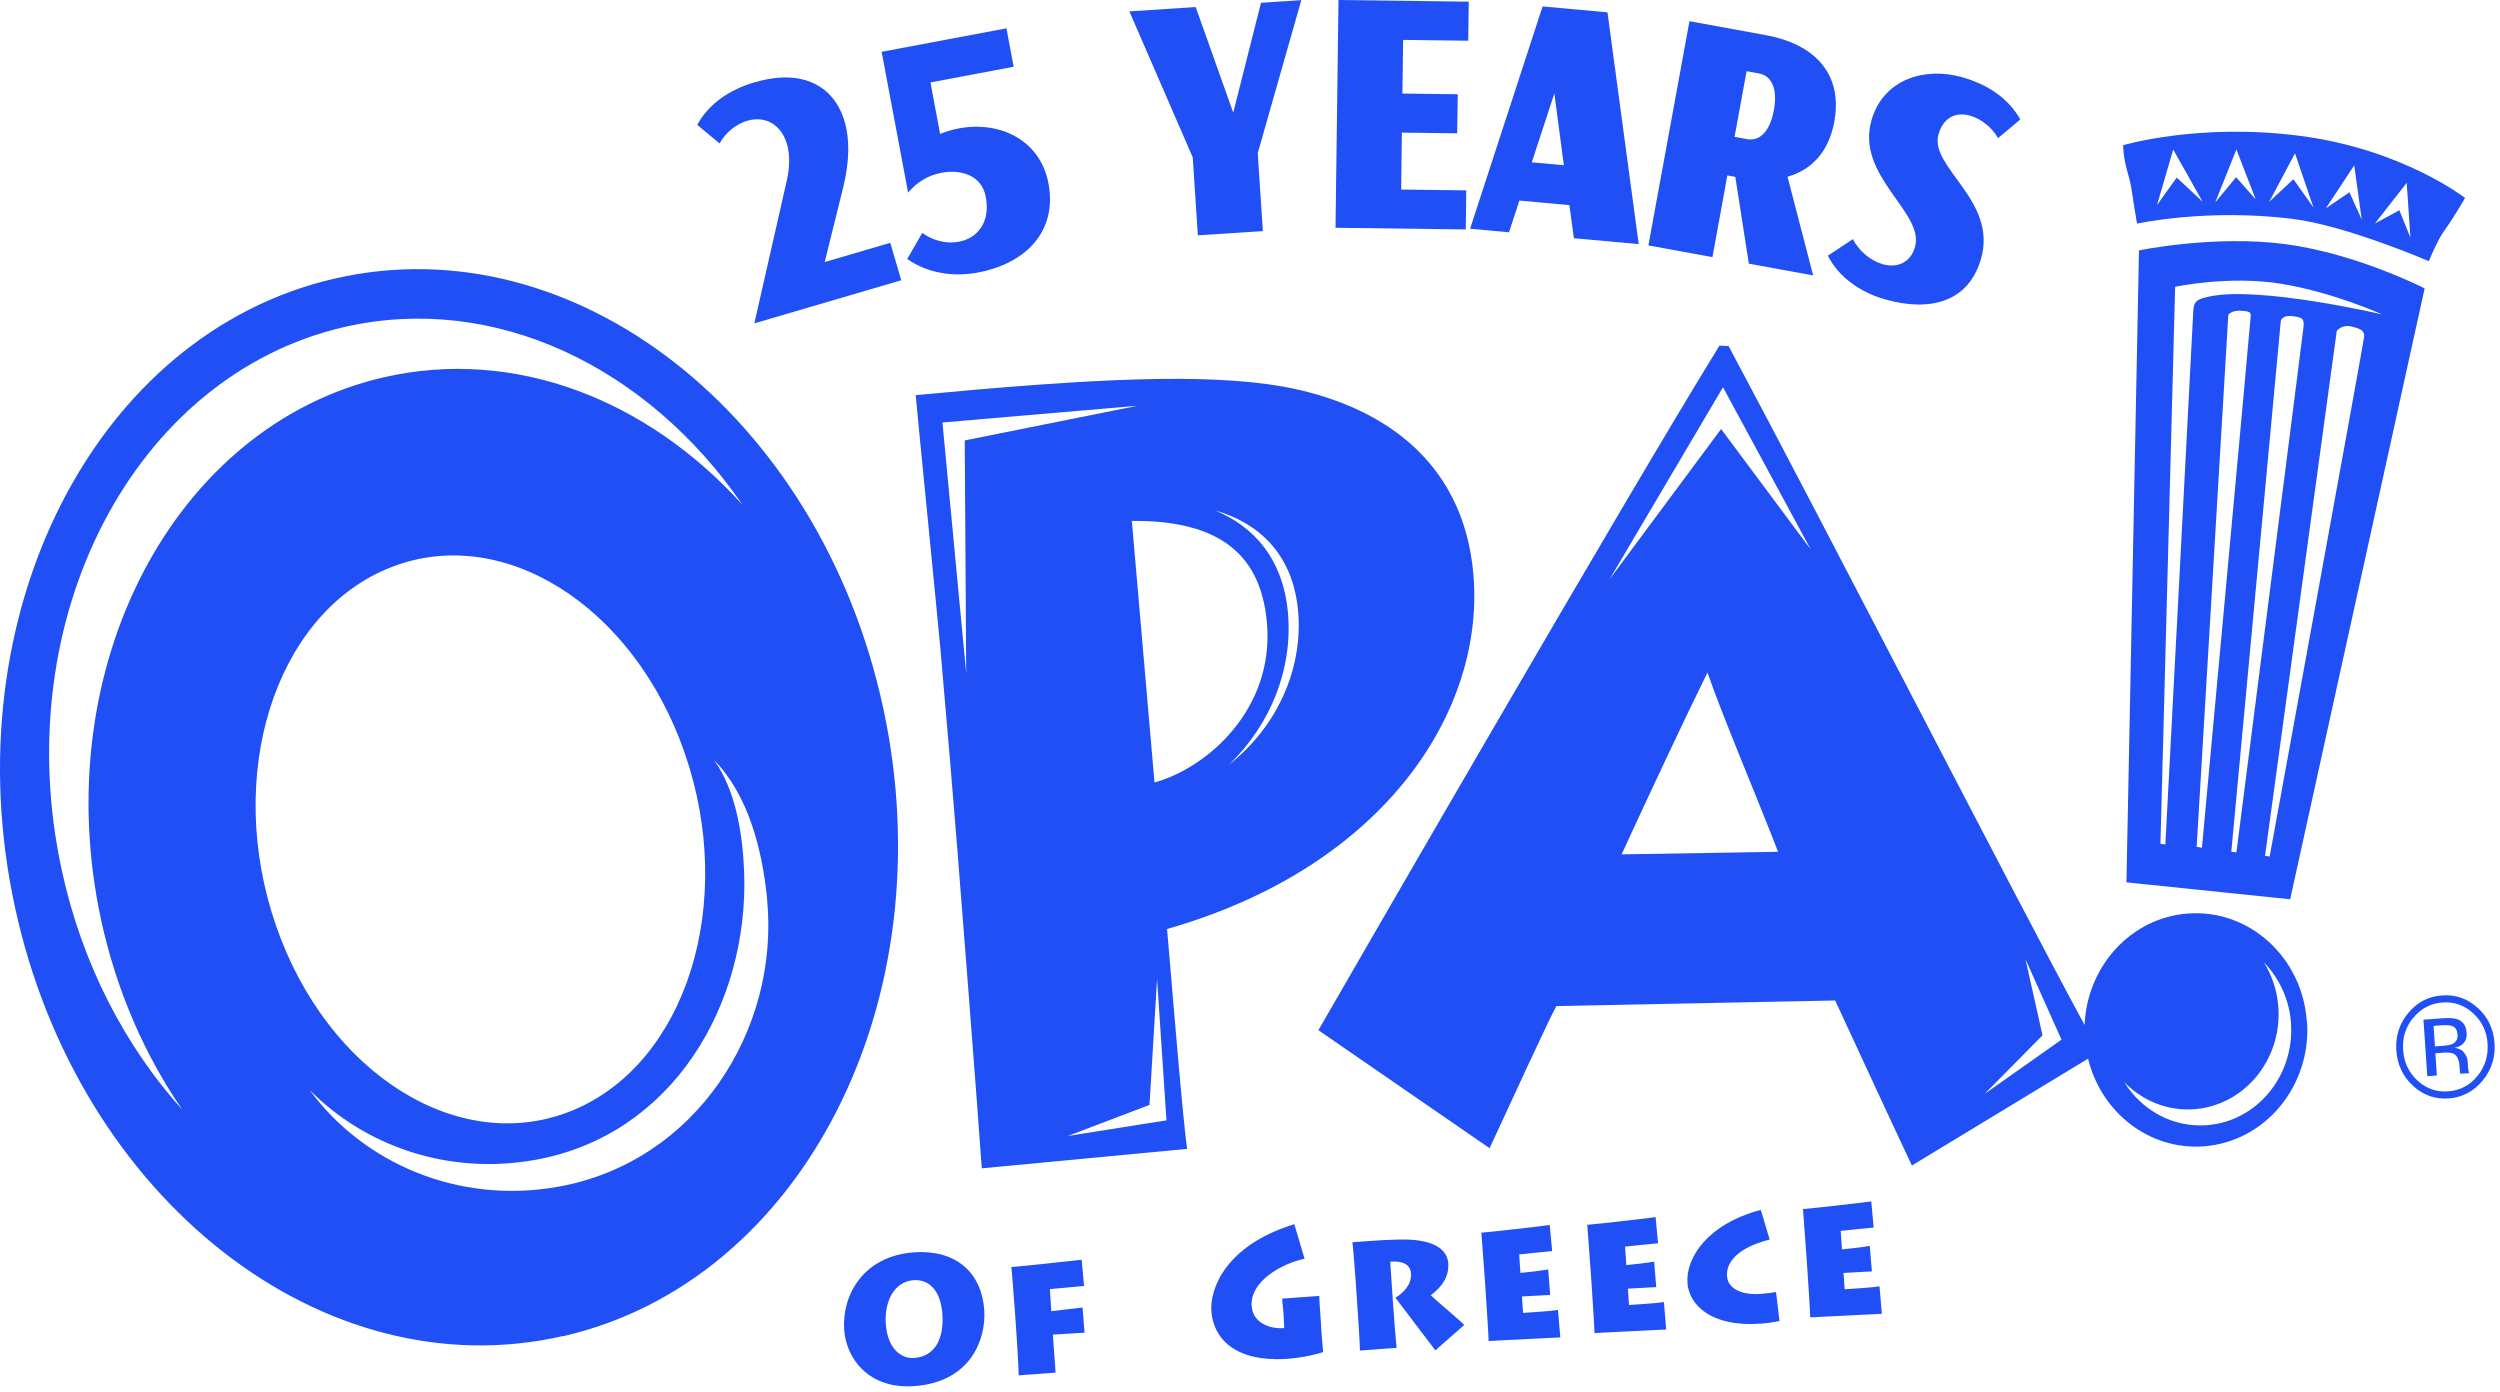 <svg width="361" height="201" viewBox="0 0 361 201" fill="none" xmlns="http://www.w3.org/2000/svg">
<path d="M109.059 11.85C105.359 12.94 102.369 14.94 100.679 18.03L103.909 20.71C104.769 19.14 106.319 17.9 107.899 17.44C110.519 16.67 112.819 18 113.639 20.81C114.049 22.21 114.079 23.96 113.639 25.96L108.929 46.69L130.139 40.47L128.559 35.06L119.089 37.84L121.779 26.96C122.669 23.32 122.719 20.12 121.959 17.55C120.459 12.4 115.849 9.88 109.079 11.86L109.059 11.85Z" fill="#204FF5"/>
<path d="M133.169 33.64L131.009 37.39C133.929 39.47 137.679 40.01 141.179 39.36C148.249 38.03 152.679 33.32 151.399 26.49C150.209 20.15 144.299 17.44 138.469 18.54C137.549 18.71 136.639 18.98 135.749 19.34L134.359 11.9L146.369 9.64L145.329 4.09L127.309 7.48L131.129 27.81C132.339 26.38 133.959 25.31 135.949 24.95C138.629 24.45 141.739 25.2 142.349 28.44C143.049 32.18 141.079 34.42 138.449 34.91C136.779 35.23 134.839 34.82 133.189 33.65H133.169V33.64Z" fill="#204FF5"/>
<path d="M181.619 22.11L187.909 0.02L182.089 0.4L178.079 16.26L172.659 1.02L163.079 1.64L172.229 22.72L172.969 33.98L182.359 33.37L181.619 22.11Z" fill="#204FF5"/>
<path d="M192.849 32.89L211.659 33.13L211.729 27.49L202.329 27.37L202.429 19.15L210.419 19.25L210.499 13.61L202.509 13.51L202.609 5.76L212.009 5.88L212.089 0.24L193.279 0L192.849 32.91V32.89Z" fill="#204FF5"/>
<path d="M217.899 33.54L219.399 28.96L226.619 29.62L227.269 34.4L236.629 35.25L232.119 1.78L222.749 0.93L212.279 33.03L217.899 33.54ZM225.819 23.86L221.189 23.44L224.449 13.49L225.819 23.86Z" fill="#204FF5"/>
<path d="M252.569 38.08L261.819 39.77L258.119 25.52C261.599 24.53 264.079 21.93 264.879 17.54C266.139 10.6 261.959 6.35 255.009 5.08L243.959 3.06L238.029 35.44L247.279 37.13L249.429 25.33L250.579 25.54L252.539 38.09H252.559L252.569 38.08ZM256.139 15.92C255.559 19.11 254.029 20.41 252.269 20.09L250.469 19.76L252.209 10.28L254.009 10.61C255.769 10.93 256.729 12.73 256.149 15.93L256.139 15.92Z" fill="#204FF5"/>
<path d="M270.239 17.4C267.949 25.45 277.949 30.69 276.529 35.66C275.899 37.87 274.029 38.76 271.859 38.15C270.099 37.65 268.439 36.25 267.559 34.53L263.939 36.92C265.539 40.07 268.679 42.23 272.219 43.23C278.639 45.06 284.269 43.67 286.069 37.34C288.459 28.93 278.569 24.16 279.919 19.41C280.659 16.79 282.599 16.16 284.499 16.71C286.079 17.16 287.639 18.39 288.519 19.95L291.729 17.25C290.009 14.17 287.009 12.19 283.299 11.14C278.009 9.64 271.939 11.38 270.229 17.4H270.239Z" fill="#204FF5"/>
<path d="M190.749 191.41C190.809 192.39 191.009 194.69 191.059 195.24C190.449 195.46 188.159 196.08 185.639 196.23C178.439 196.65 175.189 193.35 174.919 189.29C174.709 186.13 176.919 179.85 186.899 176.77L188.379 181.76C185.069 182.47 180.499 185.02 180.739 188.57C180.909 191.14 183.569 191.95 185.449 191.77L185.339 189.69C185.289 188.94 185.189 188.24 185.139 187.52L190.499 187.13C190.539 188.14 190.579 188.74 190.639 189.52L190.769 191.41H190.749ZM168.869 138.19C169.129 141.18 170.889 162.77 171.429 165.9L141.769 168.71C141.339 162.25 138.149 120.86 137.219 110.22L135.799 93.74C135.499 90.29 132.409 59.3 132.229 57.06C157.629 54.65 173.919 53.85 185.219 55.81C198.839 58.29 211.299 66.02 212.759 82.96C214.439 102.44 200.179 125.11 168.519 134.15L168.869 138.2V138.19ZM175.569 73.75C181.009 76.04 185.469 80.73 186.029 89.09C186.519 96.43 183.709 104.43 177.449 110.43C184.719 104.7 187.989 96.37 187.489 88.78C186.899 79.91 181.579 75.49 175.579 73.74L175.569 73.75ZM139.309 63.6L164.279 58.59L136.089 61.01L139.519 97.19L139.309 63.61V63.6ZM167.079 141.36L165.989 159.55L154.189 164.04L168.439 161.78L167.079 141.36ZM166.699 112.99C174.289 110.91 184.019 102.43 182.949 89.99C182.219 81.59 177.769 75.07 163.439 75.22L166.709 112.99H166.699ZM206.599 187.04C208.329 185.74 209.249 184.27 209.129 182.43C208.989 180.41 207.099 179.23 203.759 179.02C201.589 178.89 198.449 179.15 195.289 179.38C195.369 179.82 195.729 184.58 195.779 185.25L196.019 188.82C196.049 189.29 196.419 194.49 196.359 195.02L201.679 194.63C201.599 194.3 201.179 188.73 201.129 187.91L200.749 182.18C202.969 182.04 203.679 182.86 203.749 183.89C203.859 185.52 202.619 186.71 201.499 187.39C202.179 188.31 206.669 194.2 207.269 194.99L211.439 191.32C210.809 190.66 207.329 187.75 206.609 187.04H206.599ZM142.129 189.26C142.389 193.18 140.309 199.57 132.029 200.15C125.429 200.64 122.169 196.13 121.899 191.99C121.569 186.99 124.669 181.37 131.959 180.84C137.839 180.41 141.759 183.56 142.129 189.26ZM136.089 189.87C135.889 186.53 134.279 184.69 131.909 184.86C129.089 185.07 127.689 187.98 127.909 191.14C128.139 194.61 130.009 196.24 132.039 196.09C134.709 195.89 136.319 193.72 136.089 189.87ZM81.359 192.91C46.739 200.89 11.279 173.15 2.159 130.99C-6.971 88.84 13.689 48.2 48.309 40.23C82.929 32.26 118.389 59.99 127.519 102.16C136.649 144.32 115.979 184.97 81.359 192.94V192.91ZM39.849 133.64C47.299 155.22 66.549 167.14 82.859 160.27C99.159 153.4 106.339 130.35 98.889 108.78C91.439 87.21 72.179 75.28 55.879 82.15C39.579 89.01 32.399 112.07 39.849 133.65V133.64ZM110.779 129.87C110.069 122.51 107.969 114.67 103.099 109.75C106.199 113.97 107.259 120.42 107.459 125.99C108.119 144.99 97.169 163.97 77.199 167.5C64.749 169.71 52.749 165.53 44.689 157.37C52.519 168.03 66.229 173.91 80.519 171.38C100.479 167.85 112.599 148.75 110.769 129.87H110.779ZM107.159 72.81C93.499 52.98 71.429 42.23 49.679 47.23C19.319 54.26 1.069 89.34 8.909 125.61C11.859 139.26 18.099 151.13 26.339 160.26C20.929 152.4 16.829 143.12 14.599 132.83C6.759 96.55 25.009 61.48 55.389 54.49C74.329 50.13 93.509 57.72 107.169 72.85L107.159 72.81ZM156.539 185.68L156.189 181.91C153.679 182.17 148.029 182.82 146.049 182.96C146.119 183.61 146.519 188.91 146.549 189.28L146.749 192.2C146.779 192.72 147.099 197.43 147.099 198.6L152.429 198.21C152.409 197.9 152.179 194.84 152.159 194.48L152.039 192.72L156.609 192.44L156.319 188.8C153.809 189.08 152.299 189.3 151.809 189.34L151.599 186.15L156.539 185.69V185.68ZM307.709 26.89C307.509 25.52 306.649 23.64 306.579 20.97C306.579 20.97 317.509 17.7 332.219 19.63C346.949 21.56 355.959 28.59 355.959 28.59C355.959 28.59 354.309 31.46 352.869 33.44C351.999 34.64 350.719 37.71 350.719 37.71C350.719 37.71 338.789 32.56 331.019 31.6C318.659 30.07 308.589 32.29 308.589 32.29C308.589 32.29 308.009 28.9 307.719 26.88V26.9L307.709 26.89ZM342.959 32.26L346.469 30.36L348.059 34.31L347.529 26.4L342.949 32.26H342.959ZM335.839 30.09L339.259 27.76L341.039 31.72L339.949 23.88L335.839 30.1V30.09ZM327.659 29.16L331.169 25.88L334.059 29.95L331.399 22.14L327.659 29.17V29.16ZM319.879 29.23L322.899 25.59L325.729 28.8L322.939 21.58L319.879 29.22V29.23ZM311.479 29.6L314.319 25.64L318.049 29.12L313.809 21.59L311.479 29.6ZM333.139 147.54C333.759 156.82 327.079 164.88 318.219 165.53C310.339 166.11 303.399 160.62 301.519 152.87L276.079 168.3C272.509 160.76 266.229 147.09 264.999 144.47L224.739 145.28C223.589 147.34 218.319 158.86 215.099 165.8L190.379 148.76C194.689 141.27 234.439 72.36 248.289 49.91L249.609 49.97C263.159 75.28 291.879 131.25 301.019 148.01C301.349 139.55 307.699 132.52 315.949 131.91C324.809 131.26 332.489 138.26 333.109 147.55L333.139 147.54ZM256.759 123.01C253.369 114.27 248.719 103.38 246.559 97.11C243.069 104.19 237.959 115.11 234.159 123.37L256.749 123L256.759 123.01ZM261.499 79.39L248.799 55.92L232.429 83.64L248.529 61.95L261.509 79.39H261.499ZM297.679 150.12L292.479 138.51L294.939 149.5L286.579 157.96L297.689 150.12H297.679ZM330.829 147.82C330.599 144.33 329.129 141.25 326.909 138.97C328.089 140.87 328.839 143.09 328.999 145.5C329.499 153.07 324.049 159.64 316.829 160.17C312.939 160.45 309.329 158.92 306.739 156.26C309.249 160.3 313.729 162.84 318.649 162.48C325.869 161.95 331.319 155.38 330.819 147.81L330.829 147.82ZM330.689 129.85L307.059 127.41L308.869 36.16C308.869 36.16 319.719 33.9 329.989 35.25C340.259 36.6 350.119 41.64 350.119 41.64L330.699 129.86L330.689 129.85ZM312.679 121.92C312.679 121.92 316.659 46.43 316.709 44.93C316.749 43.43 317.389 43.19 318.919 42.84C326.139 41.22 343.969 45.4 343.969 45.4C343.969 45.4 337.029 42.24 329.489 40.99C321.949 39.74 314.089 41.41 314.089 41.41L311.969 121.85L312.669 121.93L312.679 121.92ZM317.959 122.42C317.959 122.42 324.969 46.56 324.999 45.65C325.019 45.16 324.959 44.94 323.589 44.87C322.229 44.79 321.769 45.45 321.769 45.45L317.199 122.27L317.959 122.42ZM322.939 123.07C322.939 123.07 332.489 48.55 332.629 47.2C332.749 45.97 332.429 45.84 331.089 45.66C329.509 45.44 329.349 46.34 329.349 46.34L322.199 123L322.939 123.08V123.07ZM327.739 123.68C327.739 123.68 341.119 50.52 341.379 48.64C341.499 47.77 340.829 47.44 339.519 47.14C338.139 46.83 337.429 47.78 337.429 47.78L327.069 123.59L327.749 123.68H327.739ZM266.369 186.2L266.209 183.81C266.709 183.78 269.699 183.63 270.299 183.59L269.999 179.91C269.019 180.09 266.429 180.38 265.979 180.41L265.799 177.74C266.189 177.71 269.719 177.32 270.559 177.26L270.209 173.48C269.279 173.63 261.759 174.49 260.349 174.59C260.389 175.24 260.789 180.54 260.819 180.91L261.019 183.83C261.049 184.35 261.369 189.06 261.399 190.23C262.709 190.14 270.829 189.78 271.739 189.71L271.399 185.75C270.349 185.93 266.929 186.14 266.359 186.17L266.369 186.2ZM219.929 189.6L219.769 187.21C220.269 187.18 223.259 187.03 223.849 186.99L223.559 183.31C222.579 183.49 219.989 183.78 219.549 183.81L219.369 181.14C219.759 181.11 223.289 180.72 224.129 180.66L223.779 176.89C222.839 177.04 215.329 177.9 213.909 178C213.949 178.65 214.359 183.95 214.379 184.32L214.579 187.24C214.609 187.76 214.929 192.47 214.959 193.64C216.269 193.55 224.399 193.19 225.309 193.12L224.969 189.16C223.909 189.34 220.499 189.55 219.929 189.58V189.6ZM235.229 188.47L235.069 186.08C235.569 186.05 238.569 185.9 239.159 185.86L238.859 182.18C237.889 182.36 235.289 182.65 234.839 182.68L234.659 180.01C235.049 179.98 238.579 179.59 239.419 179.53L239.069 175.75C238.139 175.9 230.609 176.76 229.199 176.86C229.239 177.51 229.639 182.81 229.669 183.18L229.869 186.1C229.899 186.62 230.219 191.33 230.249 192.5C231.559 192.4 239.679 192.05 240.599 191.98L240.269 188.02C239.209 188.2 235.799 188.4 235.229 188.44H235.249L235.229 188.47ZM254.269 186.84C251.279 187.05 249.489 185.97 249.379 184.26C249.239 182.22 250.999 180.14 255.539 178.99L254.259 174.71C246.599 176.73 243.419 181.6 243.669 185.25C243.869 188.3 246.929 191.68 254.299 191.13C255.359 191.05 256.169 190.92 256.959 190.75L256.459 186.57C255.919 186.66 255.199 186.77 254.289 186.83L254.269 186.84ZM358.479 156.05C357.189 157.61 355.559 158.46 353.599 158.61C351.629 158.76 349.919 158.15 348.439 156.79C346.969 155.44 346.169 153.73 346.029 151.67C345.889 149.63 346.469 147.82 347.759 146.27C349.039 144.72 350.659 143.88 352.609 143.74C354.579 143.59 356.299 144.19 357.779 145.53C359.259 146.87 360.069 148.57 360.209 150.63C360.349 152.69 359.769 154.49 358.479 156.06V156.05ZM348.489 146.94C347.389 148.27 346.889 149.83 347.009 151.6C347.129 153.39 347.819 154.86 349.079 156.03C350.349 157.2 351.829 157.72 353.529 157.59C355.219 157.46 356.629 156.74 357.729 155.39C358.829 154.05 359.319 152.48 359.209 150.71C359.089 148.94 358.399 147.48 357.129 146.32C355.859 145.15 354.379 144.63 352.679 144.76C350.999 144.89 349.599 145.61 348.499 146.96L348.489 146.94ZM352.689 147.04C353.659 146.97 354.369 147.02 354.839 147.18C355.669 147.47 356.109 148.13 356.179 149.16C356.229 149.9 356.009 150.44 355.529 150.83C355.269 151.04 354.909 151.19 354.429 151.31C355.039 151.37 355.509 151.6 355.819 152.01C356.129 152.42 356.299 152.83 356.329 153.24L356.369 153.84C356.369 154.03 356.399 154.23 356.429 154.45C356.459 154.66 356.489 154.8 356.519 154.87L356.569 154.96L355.289 155.05L355.259 154.97C355.259 154.97 355.239 154.91 355.239 154.88L355.199 154.62L355.159 153.97C355.099 153.03 354.809 152.42 354.299 152.16C353.999 152.01 353.489 151.95 352.749 152.01L351.669 152.09L351.879 155.3L350.499 155.4L349.949 147.24L352.679 147.04H352.689ZM354.259 148.23C353.899 148.05 353.339 147.99 352.579 148.05L351.409 148.14L351.609 151.1L352.849 151.01C353.429 150.97 353.869 150.87 354.149 150.74C354.669 150.48 354.909 150.03 354.869 149.41C354.829 148.82 354.629 148.43 354.269 148.26L354.259 148.23Z" fill="#204FF5"/>
</svg>
